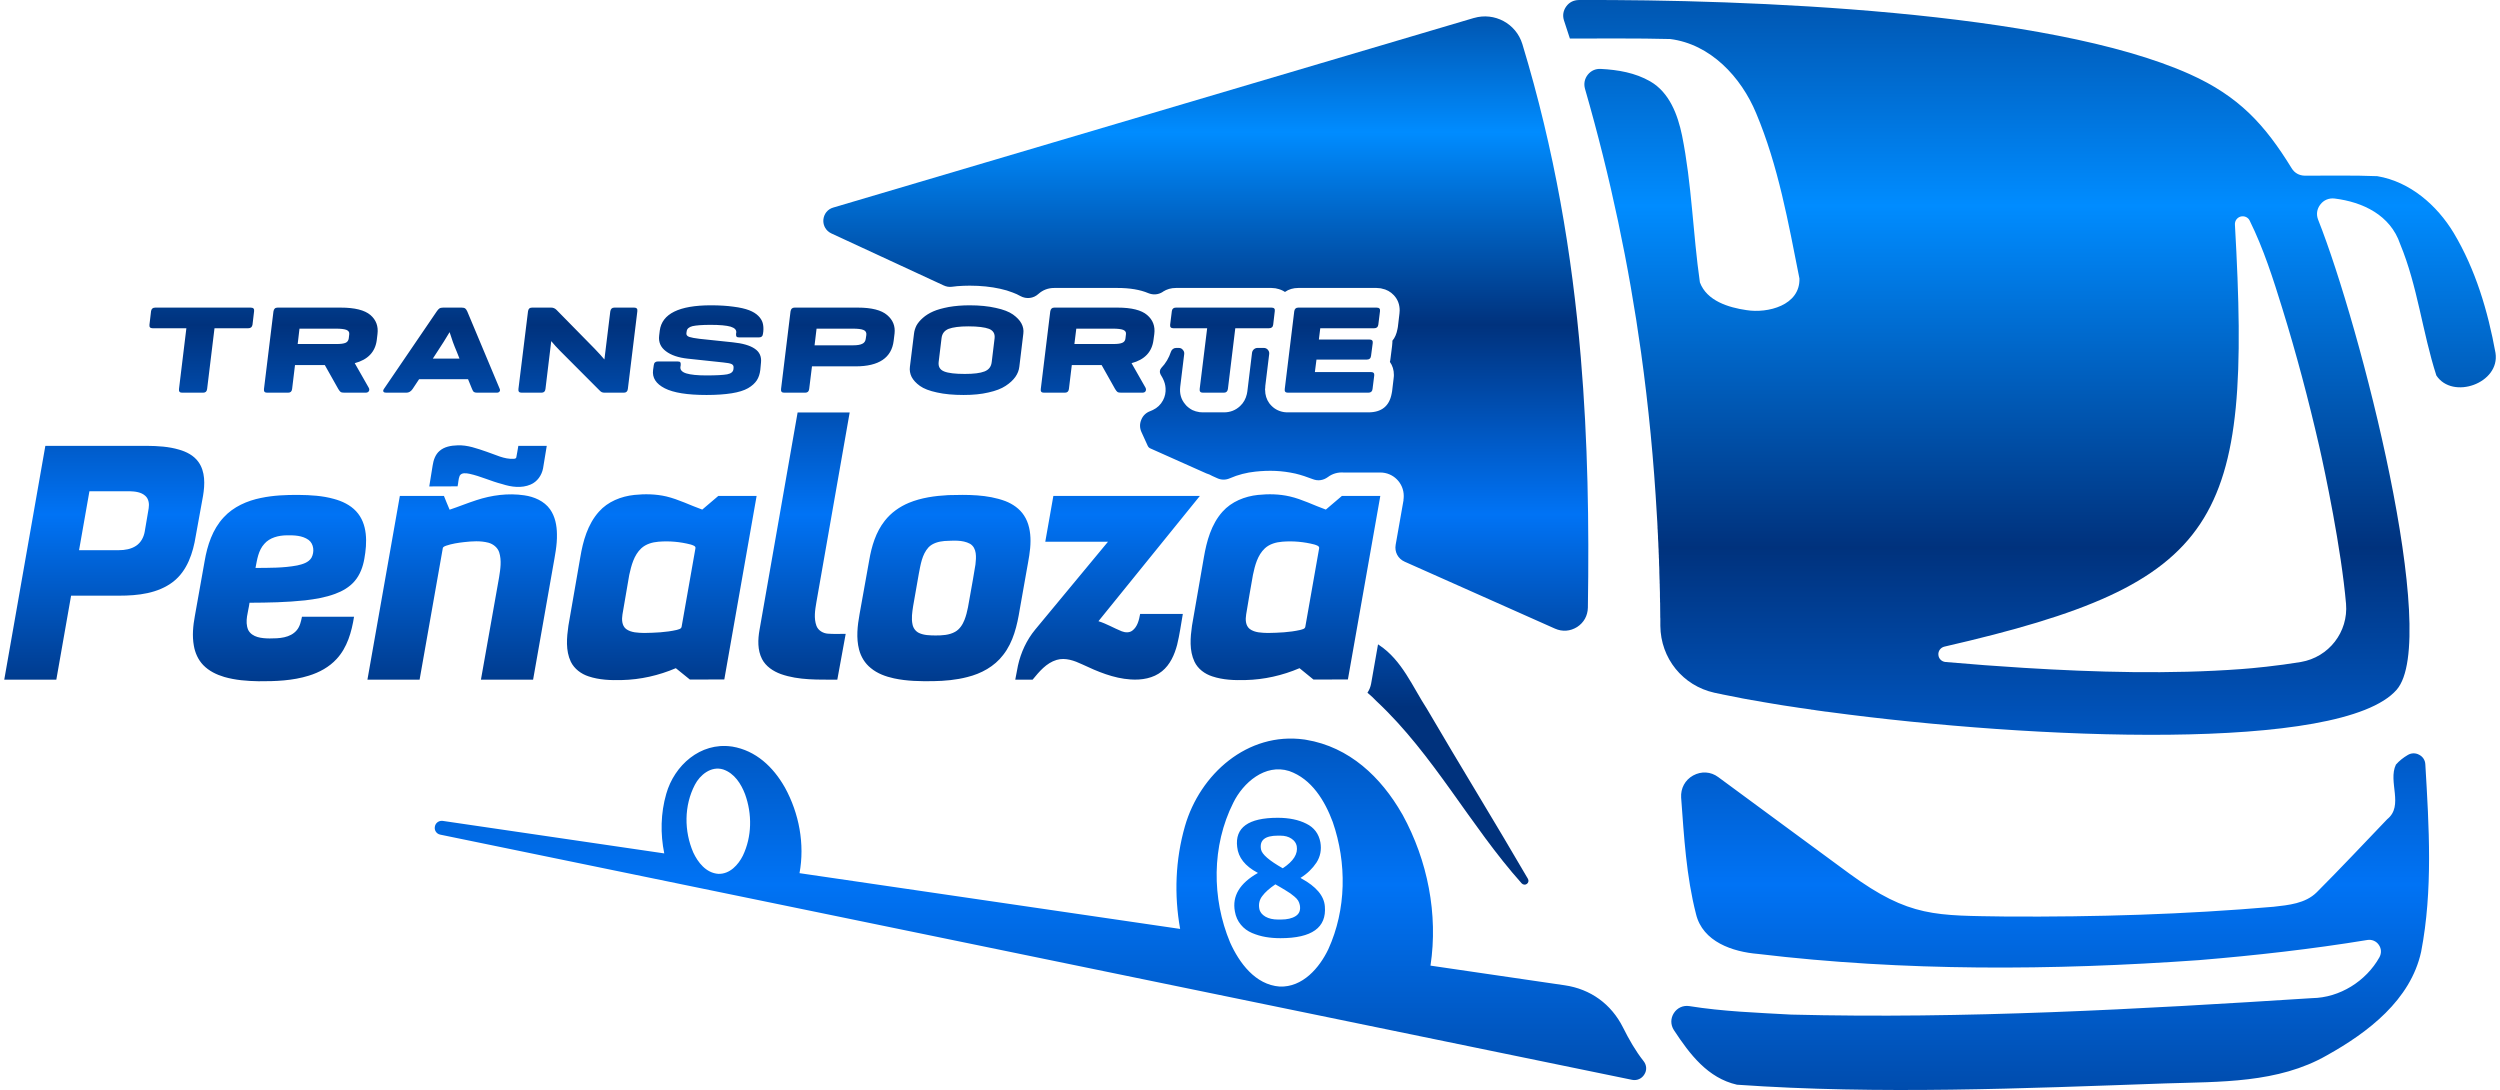 <svg xmlns="http://www.w3.org/2000/svg" xmlns:xlink="http://www.w3.org/1999/xlink" xmlns:xodm="http://www.corel.com/coreldraw/odm/2003" xml:space="preserve" width="250px" height="109px" style="shape-rendering:geometricPrecision; text-rendering:geometricPrecision; image-rendering:optimizeQuality; fill-rule:evenodd; clip-rule:evenodd" viewBox="0 0 249.79 109.28"> <defs> <style type="text/css"> .fil0 {fill:url(#id0);fill-rule:nonzero} .fil1 {fill:url(#id1);fill-rule:nonzero} </style> <linearGradient id="id0" gradientUnits="userSpaceOnUse" x1="146.47" y1="-13.66" x2="146.47" y2="122.94"> <stop offset="0" style="stop-opacity:1; stop-color:#00327D"></stop> <stop offset="0.251" style="stop-opacity:1; stop-color:#008CFF"></stop> <stop offset="0.502" style="stop-opacity:1; stop-color:#00327D"></stop> <stop offset="0.749" style="stop-opacity:1; stop-color:#0073F5"></stop> <stop offset="1" style="stop-opacity:1; stop-color:#00327D"></stop> </linearGradient> <linearGradient id="id1" gradientUnits="userSpaceOnUse" xlink:href="#id0" x1="119.2" y1="-6.05" x2="119.2" y2="70.9"> </linearGradient> </defs> <g id="Capa_x0020_1">  <g id="_2163765775920"> <path class="fil0" d="M240.96 75.7c-0.44,0.26 -0.84,0.57 -1.18,0.96 -0.82,1.71 0.82,4.12 -0.87,5.47 -2.35,2.45 -4.67,4.93 -7.07,7.33 -1.14,1.13 -2.82,1.28 -4.33,1.45 -8.9,0.77 -17.83,1.03 -26.76,0.98 -7.12,-0.11 -9.71,0.11 -15.73,-4.28 -4.41,-3.22 -8.78,-6.48 -13.18,-9.7 -0.75,-0.56 -1.7,-0.61 -2.52,-0.16 -0.81,0.45 -1.26,1.29 -1.2,2.22 0.29,3.92 0.51,7.85 1.49,11.67 0.67,2.79 3.68,3.79 6.23,4 14.66,1.75 29.49,1.66 44.2,0.62 5.65,-0.47 11.28,-1.1 16.88,-2.02 0.45,-0.07 0.88,0.11 1.14,0.48 0.27,0.38 0.29,0.84 0.07,1.25 -1.34,2.4 -3.98,4.06 -6.75,4.1 -17.39,1.11 -34.81,2.09 -52.24,1.65 -3.4,-0.19 -6.83,-0.31 -10.19,-0.85 -0.63,-0.1 -1.22,0.17 -1.56,0.7 -0.34,0.53 -0.34,1.17 0,1.7 1.61,2.45 3.4,4.81 6.33,5.48 14.3,1 28.64,0.37 42.94,-0.13 5.48,-0.18 11.3,0 16.21,-2.82 4.11,-2.29 8.38,-5.54 9.44,-10.38 1.19,-6.18 0.79,-12.53 0.42,-18.79 -0.02,-0.42 -0.25,-0.77 -0.62,-0.96 -0.37,-0.2 -0.79,-0.19 -1.15,0.03zm-117.58 15.68c0.09,0.52 0.29,0.96 0.6,1.33 0.3,0.37 0.68,0.64 1.12,0.83 0.45,0.19 0.9,0.32 1.36,0.4 0.46,0.08 0.96,0.12 1.49,0.12 3.15,0 4.63,-1.06 4.45,-3.19 -0.08,-1.06 -0.87,-1.99 -2.36,-2.8 -0.01,-0.02 -0.03,-0.03 -0.05,-0.04 -0.02,-0.01 -0.03,-0.01 -0.04,-0.01 0.68,-0.42 1.21,-0.94 1.61,-1.54 0.39,-0.61 0.52,-1.29 0.39,-2.04 -0.16,-0.85 -0.63,-1.48 -1.41,-1.86 -0.77,-0.39 -1.73,-0.59 -2.87,-0.59 -2.94,0 -4.3,0.98 -4.06,2.93 0.11,1.05 0.79,1.91 2.03,2.57 0.02,0.02 0.04,0.03 0.05,0.03 -1.83,1.03 -2.6,2.32 -2.31,3.86zm4.58 -2.42c0.06,0.04 0.21,0.13 0.45,0.27 0.24,0.15 0.42,0.26 0.52,0.33 0.1,0.08 0.24,0.18 0.41,0.32 0.16,0.13 0.29,0.27 0.38,0.41 0.08,0.14 0.14,0.29 0.17,0.45 0.09,0.5 -0.04,0.86 -0.41,1.1 -0.37,0.24 -0.87,0.35 -1.49,0.35l-0.28 0c-0.5,0 -0.92,-0.09 -1.27,-0.29 -0.34,-0.2 -0.55,-0.46 -0.61,-0.79 -0.09,-0.48 0.01,-0.91 0.3,-1.28 0.28,-0.38 0.72,-0.77 1.31,-1.17l0.52 0.3zm-1.96 -3.8c-0.17,-0.92 0.39,-1.38 1.68,-1.38l0.24 0c0.46,0 0.84,0.1 1.13,0.3 0.3,0.2 0.47,0.44 0.53,0.74 0.14,0.78 -0.32,1.52 -1.4,2.23 -1.36,-0.77 -2.09,-1.4 -2.18,-1.89zm2.82 -7.86c-2.42,-0.76 -4.62,1.18 -5.6,3.18 -2.17,4.31 -2.17,9.59 -0.32,14.01 0.91,2.03 2.52,4.24 4.97,4.42 2.3,0.09 3.99,-1.88 4.88,-3.75 1.81,-3.97 1.86,-8.65 0.44,-12.75 -0.78,-2.1 -2.1,-4.32 -4.37,-5.11zm-56.75 -0.16c-1.22,-0.37 -2.33,0.57 -2.83,1.54 -1.09,2.09 -1.09,4.64 -0.16,6.79 0.46,0.98 1.27,2.05 2.51,2.14 1.16,0.04 2.01,-0.92 2.46,-1.82 0.92,-1.92 0.94,-4.19 0.22,-6.17 -0.39,-1.02 -1.06,-2.1 -2.2,-2.48zm122.44 -12.31c27.82,-6.39 30.84,-12.28 29.13,-42.32 -0.02,-0.37 0.22,-0.7 0.58,-0.8 0.36,-0.09 0.74,0.07 0.9,0.41 1.39,2.81 2.36,5.85 3.28,8.83 1.4,4.52 2.62,9.13 3.68,13.74 0.61,2.67 2.22,10.33 2.7,15.84 0.24,2.83 -1.72,5.36 -4.53,5.84 -2.35,0.39 -4.84,0.63 -5.97,0.71 -7.16,0.53 -14.6,0.32 -21.77,-0.12 -2.62,-0.16 -5.26,-0.36 -7.89,-0.59 -0.39,-0.04 -0.69,-0.34 -0.71,-0.73 -0.03,-0.38 0.23,-0.72 0.6,-0.81zm-150.55 17.47l22.21 3.26c-0.4,-1.97 -0.36,-4.03 0.2,-5.97 0.81,-2.86 3.42,-5.18 6.53,-4.75 0.03,0 0.06,0.01 0.09,0.01 2.37,0.4 4.1,2.04 5.25,4.06 0.01,0.02 0.02,0.04 0.03,0.05 1.42,2.59 2,5.67 1.46,8.58l38.16 5.59c-0.61,-3.41 -0.48,-6.94 0.48,-10.29 1.5,-5.23 6.28,-9.49 11.97,-8.7 0.07,0.01 0.12,0.02 0.18,0.03 4.34,0.72 7.51,3.74 9.62,7.43 0.03,0.04 0.04,0.07 0.06,0.1 2.5,4.57 3.57,9.96 2.79,15.11l13.45 1.97c2.6,0.38 4.67,1.88 5.85,4.23 0.6,1.2 1.26,2.36 2.06,3.37 0.32,0.4 0.35,0.92 0.08,1.34 -0.26,0.43 -0.74,0.64 -1.23,0.54l-119.48 -24.58c-0.38,-0.07 -0.62,-0.43 -0.55,-0.8 0.06,-0.38 0.41,-0.63 0.79,-0.58zm123.04 -78.39c4.06,0.5 7.14,3.82 8.64,7.44 2.22,5.28 3.23,10.98 4.34,16.57 0.08,2.69 -3.17,3.52 -5.32,3.17 -1.78,-0.26 -3.97,-0.92 -4.66,-2.78 -0.7,-4.89 -0.81,-9.87 -1.79,-14.73 -0.43,-2.07 -1.26,-4.31 -3.19,-5.42 -1.51,-0.87 -3.23,-1.16 -4.95,-1.25 -0.52,-0.03 -0.98,0.17 -1.31,0.58 -0.32,0.41 -0.42,0.9 -0.28,1.41 2.57,8.92 4.4,17.68 5.62,26.42 0.76,5.46 1.28,10.91 1.59,16.39l0.01 0.17 0.01 0.17 0.02 0.31 0 0.03 0.01 0.17 0 0.09 0.01 0.09 0 0.17 0.01 0.17 0.01 0.06 0 0.11 0.01 0.17 0.01 0.17 0 0.03 0.01 0.15 0 0.17 0.02 0.33 0 0.01 0.01 0.17 0.01 0.35 0.01 0.17 0.01 0.17 0 0.17 0.01 0.17 0 0.07 0.01 0.11 0 0.17 0.01 0.17 0.01 0.17 0 0.17 0.01 0.35 0.01 0.17 0.01 0.34 0 0.18c0.01,0.23 0.02,0.45 0.02,0.68l0.01 0.18 0 0.17 0 0.04 0.01 0.13 0 0.17c0.01,0.23 0.01,0.46 0.02,0.69l0 0.18 0 0.17 0.01 0.34 0 0.18 0.01 0.17 0 0.17c0,0.34 0.01,0.68 0.01,1.02l0 0.02 0 0.16 0 0.01 0.01 0.17c0,0.24 0,0.47 0,0.71 0.03,3.26 2.24,6 5.42,6.71 0.26,0.05 0.51,0.11 0.78,0.16l0.03 0.01 0 0c0.59,0.12 1.22,0.25 1.87,0.37l0.09 0.02c0.3,0.05 0.61,0.11 0.93,0.17l0.1 0.01c0.29,0.06 0.6,0.11 0.91,0.16l0.21 0.04c0.28,0.05 0.55,0.09 0.83,0.14l0.3 0.05c0.26,0.04 0.53,0.08 0.79,0.13l0.46 0.07 0.61 0.09 0.58 0.09 0.58 0.08 0.62 0.09 0 0.01 0.21 0.02 0.37 0.06 0.65 0.09 0.21 0.03 0.21 0.02 0.21 0.03c20.39,2.74 51.35,4.06 56.85,-2.24 4.44,-5.09 -3.65,-36.5 -7.87,-47.12 -0.21,-0.53 -0.13,-1.08 0.22,-1.53 0.34,-0.45 0.86,-0.66 1.42,-0.6 2.84,0.35 5.6,1.66 6.58,4.56 1.75,4.22 2.23,8.84 3.63,13.18 1.62,2.47 6.4,0.79 5.93,-2.26 -0.76,-4.19 -2,-8.36 -4.19,-12.03 -1.68,-2.78 -4.38,-5.14 -7.66,-5.69 -2.42,-0.1 -4.85,-0.04 -7.27,-0.05 -0.56,-0.01 -1.03,-0.27 -1.32,-0.75 -2.7,-4.39 -5.29,-7.21 -10.2,-9.42 -14.2,-6.38 -44.49,-7.51 -61.27,-7.44 -0.52,0.01 -0.96,0.23 -1.26,0.65 -0.3,0.42 -0.38,0.91 -0.22,1.4l0.59 1.81c3.35,0.01 6.7,-0.04 10.04,0.05z"></path> <path class="fil1" d="M147.35 1.8l-64.24 19.01c-0.56,0.16 -0.94,0.64 -0.99,1.23 -0.04,0.58 0.27,1.11 0.8,1.36l11.25 5.21c0.28,0.13 0.55,0.18 0.85,0.14 0.18,-0.02 0.35,-0.04 0.52,-0.06 0.41,-0.03 0.83,-0.05 1.25,-0.05 1.13,0 2.15,0.11 3.05,0.31 0.47,0.1 0.89,0.23 1.27,0.38 0.28,0.1 0.53,0.22 0.76,0.35 0.6,0.33 1.31,0.25 1.81,-0.21 0.45,-0.4 0.98,-0.6 1.59,-0.6l6.34 0c1.23,0 2.26,0.17 3.09,0.52 0.49,0.2 0.99,0.16 1.44,-0.12 0.01,-0.01 0.02,-0.02 0.03,-0.03 0.39,-0.25 0.82,-0.37 1.3,-0.37l9.58 0c0.11,0 0.23,0.01 0.37,0.03 0.05,0.01 0.1,0.01 0.14,0.03 0.31,0.06 0.59,0.17 0.84,0.34 0.38,-0.27 0.83,-0.4 1.33,-0.4l7.86 0c0.11,0 0.23,0.01 0.37,0.03 0.05,0.01 0.1,0.01 0.14,0.03 0.49,0.09 0.89,0.32 1.22,0.67 0.39,0.42 0.58,0.93 0.58,1.52 0,0.09 -0.01,0.19 -0.02,0.3l-0.16 1.36c-0.01,0.07 -0.02,0.14 -0.04,0.21 -0.09,0.48 -0.26,0.88 -0.51,1.17l0 0.16c0,0.1 -0.01,0.21 -0.03,0.35l-0.01 0.09 -0.15 1.19 0 0c-0.01,0.11 -0.03,0.23 -0.06,0.33 0.27,0.38 0.4,0.81 0.4,1.3 0,0.08 0,0.19 -0.02,0.3l0 0.01 -0.16 1.35c-0.01,0.07 -0.02,0.14 -0.04,0.21 -0.23,1.26 -1.01,1.89 -2.34,1.89l-8.07 0c-0.09,0 -0.2,0 -0.34,-0.02l-0.13 -0.02c-0.52,-0.1 -0.95,-0.35 -1.29,-0.75 -0.04,-0.04 -0.07,-0.08 -0.1,-0.12 -0.28,-0.39 -0.42,-0.84 -0.42,-1.35l-0.01 0c0,-0.07 0.01,-0.18 0.03,-0.32l-0.01 0 0.4 -3.27c0.02,-0.16 -0.03,-0.3 -0.13,-0.42 -0.11,-0.13 -0.25,-0.19 -0.41,-0.19l-0.63 0c-0.28,0 -0.51,0.21 -0.55,0.48l-0.47 3.87c-0.01,0.09 -0.03,0.19 -0.05,0.28 -0.11,0.47 -0.33,0.88 -0.68,1.2 -0.45,0.42 -0.99,0.63 -1.62,0.63l-2.11 0c-0.08,0 -0.19,-0.01 -0.33,-0.02 -0.27,-0.04 -0.51,-0.11 -0.72,-0.21 -0.15,-0.08 -0.29,-0.17 -0.41,-0.27 -0.12,-0.09 -0.22,-0.19 -0.31,-0.31 -0.42,-0.49 -0.58,-1.08 -0.5,-1.76l0 0 0.4 -3.28c0.02,-0.16 -0.03,-0.3 -0.14,-0.42 -0.1,-0.13 -0.24,-0.19 -0.4,-0.19l-0.27 0c-0.24,0 -0.44,0.15 -0.52,0.38 -0.2,0.61 -0.52,1.16 -0.97,1.63 -0.16,0.18 -0.19,0.43 -0.07,0.65l0.19 0.33 0.05 0.1c0.15,0.3 0.24,0.61 0.26,0.94 0.03,0.43 -0.05,0.84 -0.26,1.23 -0.23,0.43 -0.57,0.75 -1.01,0.96l0 0c-0.08,0.04 -0.16,0.08 -0.25,0.11 -0.42,0.15 -0.74,0.44 -0.91,0.86 -0.18,0.42 -0.17,0.85 0.02,1.26l0.62 1.36c0.06,0.13 0.15,0.22 0.28,0.27l5.6 2.5c0.21,0.06 0.41,0.15 0.6,0.26l0.49 0.22c0.41,0.19 0.84,0.19 1.26,0.01 0.82,-0.36 1.7,-0.58 2.57,-0.67 0.66,-0.07 1.33,-0.1 2.02,-0.07 0.66,0.03 1.31,0.12 1.95,0.26l0.01 0 0 0c0.62,0.15 1.21,0.35 1.78,0.57 0.51,0.2 1.05,0.12 1.5,-0.21 0.46,-0.35 1.02,-0.5 1.57,-0.46l3.69 0c1.3,0 2.35,1.05 2.35,2.35 0,0.14 -0.01,0.28 -0.03,0.41l0.01 0 -0.79 4.48c-0.13,0.72 0.23,1.4 0.9,1.7l15.07 6.71c0.74,0.33 1.53,0.27 2.22,-0.16 0.68,-0.44 1.06,-1.13 1.08,-1.94 0.13,-8.41 0,-16.73 -0.71,-25.09 -0.87,-10.38 -2.63,-20.78 -5.86,-31.42 -0.63,-2.05 -2.79,-3.21 -4.85,-2.61zm-9.5 62.88c-0.04,-0.03 -0.08,-0.06 -0.12,-0.08l-0.69 3.93c-0.06,0.34 -0.19,0.65 -0.37,0.92 0.32,0.27 0.63,0.55 0.92,0.86 5.72,5.35 9.36,12.46 14.54,18.25 0.14,0.15 0.36,0.18 0.52,0.06 0.17,-0.12 0.21,-0.34 0.11,-0.51 -3.32,-5.71 -6.79,-11.33 -10.12,-17.03 -1.45,-2.23 -2.5,-4.88 -4.79,-6.4zm-58.31 -23.33c1.74,0 3.48,0 5.22,0 -1.11,6.35 -2.23,12.69 -3.34,19.04 -0.13,0.77 -0.27,1.6 0.01,2.36 0.18,0.47 0.67,0.75 1.15,0.78 0.59,0.05 1.18,0.01 1.78,0.02 -0.28,1.53 -0.56,3.06 -0.84,4.59 -1.89,-0.01 -3.85,0.08 -5.66,-0.56 -0.77,-0.28 -1.51,-0.77 -1.89,-1.51 -0.46,-0.9 -0.42,-1.95 -0.25,-2.92 1.27,-7.27 2.54,-14.53 3.82,-21.8zm-35.9 3.86c0.49,-0.43 1.16,-0.54 1.79,-0.56 1.02,-0.05 1.98,0.32 2.93,0.64 0.89,0.29 1.76,0.77 2.73,0.71 0.1,-0.01 0.24,-0.03 0.25,-0.16 0.08,-0.38 0.13,-0.76 0.2,-1.14 0.95,0 1.9,0 2.85,0 -0.13,0.75 -0.24,1.5 -0.37,2.25 -0.13,0.7 -0.58,1.35 -1.25,1.63 -0.91,0.39 -1.94,0.25 -2.86,-0.05 -1.11,-0.28 -2.16,-0.79 -3.28,-1.03 -0.32,-0.06 -0.78,-0.14 -0.97,0.2 -0.14,0.34 -0.13,0.71 -0.21,1.06 -0.95,0.01 -1.9,0 -2.84,0.01 0.11,-0.7 0.23,-1.4 0.34,-2.1 0.08,-0.54 0.27,-1.1 0.69,-1.46zm-39.52 -0.51c3.39,0 6.79,0 10.18,0 1.09,0.01 2.19,0.07 3.23,0.38 0.74,0.21 1.46,0.58 1.92,1.21 0.72,0.98 0.67,2.28 0.48,3.42 -0.24,1.34 -0.49,2.68 -0.73,4.02 -0.27,1.7 -0.85,3.49 -2.26,4.59 -1.53,1.18 -3.54,1.4 -5.41,1.4 -1.61,0 -3.22,0 -4.83,0 -0.5,2.8 -0.99,5.61 -1.48,8.42 -1.74,0 -3.48,0 -5.22,0 1.37,-7.81 2.75,-15.63 4.12,-23.44zm43.2 5.45c1.55,-0.51 3.2,-0.73 4.82,-0.49 0.98,0.14 1.99,0.57 2.58,1.4 0.51,0.72 0.68,1.62 0.69,2.48 0.03,1.12 -0.21,2.21 -0.4,3.31 -0.67,3.76 -1.33,7.53 -1.99,11.29 -1.75,0 -3.49,0 -5.23,0 0.61,-3.42 1.22,-6.84 1.82,-10.26 0.13,-0.82 0.27,-1.69 0.01,-2.51 -0.16,-0.48 -0.6,-0.83 -1.08,-0.96 -0.8,-0.21 -1.63,-0.15 -2.44,-0.06 -0.61,0.07 -1.22,0.16 -1.8,0.36 -0.14,0.06 -0.34,0.11 -0.34,0.29 -0.77,4.38 -1.55,8.76 -2.32,13.14 -1.74,0 -3.49,0 -5.23,0 1.08,-6.14 2.17,-12.28 3.25,-18.42 1.47,0 2.94,0 4.42,0 0.19,0.46 0.37,0.93 0.57,1.38 0.9,-0.3 1.77,-0.66 2.67,-0.95zm15.85 -0.53c1.06,-0.11 2.15,-0.09 3.2,0.15 1.25,0.3 2.4,0.89 3.61,1.32 0.54,-0.45 1.07,-0.91 1.61,-1.37 1.28,0 2.56,0 3.84,0 -1.08,6.14 -2.16,12.27 -3.24,18.4 -1.15,0.01 -2.3,0.01 -3.45,0.01 -0.47,-0.38 -0.94,-0.76 -1.41,-1.14 -1.71,0.73 -3.55,1.15 -5.41,1.19 -1.12,0.03 -2.27,-0.01 -3.34,-0.37 -0.74,-0.24 -1.43,-0.75 -1.78,-1.47 -0.53,-1.12 -0.41,-2.41 -0.24,-3.61 0.39,-2.28 0.79,-4.57 1.19,-6.85 0.27,-1.63 0.74,-3.32 1.87,-4.58 0.89,-1.01 2.22,-1.54 3.55,-1.68zm62.52 0c1.06,-0.11 2.15,-0.09 3.19,0.15 1.26,0.29 2.41,0.89 3.62,1.32 0.54,-0.45 1.07,-0.91 1.61,-1.37 1.28,0 2.57,0 3.85,0 -1.08,6.14 -2.17,12.27 -3.25,18.4 -1.15,0.01 -2.3,0.01 -3.45,0.01 -0.47,-0.38 -0.93,-0.76 -1.4,-1.14 -1.71,0.73 -3.56,1.15 -5.42,1.19 -1.12,0.03 -2.26,-0.01 -3.33,-0.37 -0.75,-0.24 -1.44,-0.75 -1.78,-1.47 -0.53,-1.12 -0.42,-2.41 -0.25,-3.61 0.39,-2.28 0.8,-4.57 1.19,-6.85 0.28,-1.63 0.74,-3.32 1.87,-4.58 0.9,-1.01 2.23,-1.54 3.55,-1.68zm-99.94 0.3c1.24,-0.26 2.51,-0.31 3.78,-0.3 1.18,0.01 2.38,0.08 3.52,0.4 0.82,0.22 1.63,0.6 2.22,1.23 1.19,1.27 1.12,3.17 0.83,4.78 -0.14,0.8 -0.43,1.6 -0.97,2.23 -0.51,0.6 -1.22,1.01 -1.96,1.28 -0.97,0.36 -1.99,0.53 -3.01,0.65 -1.85,0.2 -3.71,0.23 -5.57,0.24 -0.11,0.89 -0.51,1.85 -0.13,2.73 0.4,0.76 1.37,0.84 2.14,0.85 0.95,0 2.07,-0.04 2.73,-0.83 0.32,-0.38 0.42,-0.88 0.52,-1.35 1.74,0 3.48,0 5.22,0 -0.24,1.52 -0.68,3.09 -1.75,4.24 -0.74,0.81 -1.74,1.35 -2.78,1.67 -1.63,0.51 -3.35,0.57 -5.04,0.56 -1.16,-0.02 -2.33,-0.11 -3.44,-0.43 -0.78,-0.23 -1.54,-0.6 -2.11,-1.19 -0.51,-0.53 -0.82,-1.23 -0.94,-1.94 -0.18,-0.99 -0.08,-2 0.1,-2.98 0.33,-1.84 0.66,-3.67 0.98,-5.5 0.27,-1.58 0.79,-3.19 1.91,-4.39 0.98,-1.07 2.36,-1.67 3.75,-1.95zm68.89 -0.28c1.92,-0.05 3.91,-0.08 5.73,0.6 0.74,0.29 1.43,0.76 1.87,1.44 0.49,0.74 0.65,1.66 0.65,2.54 0,0.99 -0.21,1.96 -0.38,2.93 -0.23,1.31 -0.47,2.63 -0.7,3.95 -0.26,1.6 -0.64,3.26 -1.66,4.56 -0.88,1.16 -2.21,1.88 -3.6,2.22 -1.11,0.29 -2.26,0.39 -3.4,0.41 -1.32,0.02 -2.66,0 -3.95,-0.28 -0.83,-0.18 -1.66,-0.48 -2.32,-1.03 -0.59,-0.47 -0.99,-1.13 -1.18,-1.86 -0.3,-1.16 -0.16,-2.38 0.05,-3.55 0.32,-1.8 0.65,-3.61 0.97,-5.41 0.24,-1.4 0.66,-2.81 1.55,-3.94 0.63,-0.81 1.49,-1.42 2.43,-1.81 1.24,-0.51 2.6,-0.7 3.94,-0.77zm10.54 0.08c4.89,0 9.79,0 14.69,0 -3.39,4.19 -6.78,8.37 -10.17,12.56 0.81,0.25 1.54,0.69 2.33,1.01 0.34,0.13 0.75,0.17 1.06,-0.06 0.53,-0.39 0.68,-1.08 0.79,-1.68 1.43,0 2.86,0 4.28,0 -0.18,1.03 -0.32,2.07 -0.57,3.09 -0.26,0.99 -0.7,2 -1.52,2.66 -0.87,0.71 -2.05,0.9 -3.15,0.82 -1.71,-0.11 -3.31,-0.79 -4.84,-1.51 -0.79,-0.37 -1.69,-0.71 -2.57,-0.45 -1.04,0.31 -1.75,1.18 -2.41,1.98 -0.58,0 -1.16,0 -1.74,0 0.09,-0.47 0.18,-0.94 0.27,-1.41 0.29,-1.31 0.87,-2.57 1.73,-3.61 2.43,-2.94 4.87,-5.87 7.3,-8.81 -2.09,0 -4.19,0 -6.29,0 0.27,-1.53 0.54,-3.06 0.81,-4.59zm-10.92 4.52c-0.57,0.05 -1.19,0.21 -1.6,0.64 -0.65,0.72 -0.79,1.73 -0.97,2.65 -0.19,1.08 -0.38,2.17 -0.57,3.25 -0.09,0.6 -0.19,1.22 -0.06,1.82 0.07,0.37 0.31,0.7 0.65,0.86 0.51,0.24 1.09,0.24 1.65,0.25 0.66,0 1.37,-0.03 1.96,-0.36 0.46,-0.25 0.76,-0.72 0.95,-1.2 0.32,-0.82 0.42,-1.69 0.58,-2.55 0.17,-1 0.37,-2 0.52,-3.01 0.08,-0.71 0.16,-1.64 -0.54,-2.07 -0.78,-0.42 -1.71,-0.31 -2.57,-0.28zm-68.19 0.29c-0.6,0.66 -0.72,1.57 -0.88,2.41 1.4,-0.01 2.8,0.01 4.18,-0.25 0.53,-0.12 1.13,-0.28 1.43,-0.77 0.31,-0.57 0.25,-1.39 -0.29,-1.79 -0.63,-0.45 -1.44,-0.47 -2.19,-0.46 -0.81,0.01 -1.7,0.22 -2.25,0.86zm102.06 -0.22c-0.63,0.05 -1.27,0.23 -1.74,0.66 -0.74,0.69 -1,1.72 -1.2,2.67 -0.24,1.32 -0.46,2.64 -0.68,3.96 -0.08,0.5 -0.08,1.11 0.36,1.46 0.52,0.38 1.2,0.38 1.82,0.4 1.08,-0.02 2.17,-0.06 3.23,-0.3 0.19,-0.06 0.48,-0.09 0.52,-0.32 0.46,-2.61 0.92,-5.22 1.38,-7.83 0.08,-0.28 -0.28,-0.35 -0.47,-0.42 -1.05,-0.27 -2.15,-0.37 -3.22,-0.28zm-62.53 0c-0.62,0.05 -1.26,0.23 -1.73,0.66 -0.74,0.69 -1,1.72 -1.21,2.67 -0.23,1.32 -0.45,2.64 -0.68,3.96 -0.08,0.5 -0.07,1.11 0.36,1.46 0.52,0.38 1.21,0.38 1.82,0.4 1.09,-0.02 2.18,-0.06 3.24,-0.3 0.18,-0.06 0.47,-0.09 0.51,-0.32 0.46,-2.61 0.92,-5.22 1.38,-7.83 0.09,-0.28 -0.28,-0.35 -0.47,-0.42 -1.05,-0.27 -2.14,-0.37 -3.22,-0.28zm-57.06 -5.06c-0.35,1.97 -0.69,3.94 -1.04,5.91 1.33,0 2.65,0 3.98,0 0.6,0 1.23,-0.1 1.74,-0.44 0.48,-0.32 0.76,-0.85 0.86,-1.4 0.14,-0.79 0.27,-1.58 0.4,-2.36 0.07,-0.44 0.01,-0.93 -0.33,-1.24 -0.42,-0.39 -1.03,-0.45 -1.58,-0.47 -1.34,0 -2.69,0 -4.03,0zm128.22 -9.88l-8.07 0c-0.24,0 -0.35,-0.12 -0.31,-0.37l0.95 -7.78c0.03,-0.25 0.17,-0.38 0.4,-0.38l7.86 0c0.26,0 0.37,0.12 0.34,0.35l-0.17 1.36c-0.03,0.24 -0.17,0.36 -0.42,0.36l-5.4 0 -0.14 1.13 5.06 0c0.26,0 0.37,0.12 0.34,0.35l-0.17 1.29c-0.03,0.25 -0.17,0.37 -0.41,0.37l-5.06 0 -0.16 1.25 5.61 0c0.26,0 0.37,0.12 0.34,0.35l-0.17 1.36c-0.03,0.24 -0.17,0.36 -0.42,0.36zm-19.29 -8.53l9.58 0c0.25,0 0.37,0.12 0.33,0.35l-0.16 1.36c-0.03,0.24 -0.17,0.36 -0.43,0.36l-3.37 0 -0.74 6.09c-0.04,0.25 -0.17,0.37 -0.4,0.37l-2.11 0c-0.24,0 -0.35,-0.12 -0.32,-0.37l0.75 -6.09 -3.38 0c-0.25,0 -0.36,-0.12 -0.33,-0.36l0.17 -1.36c0.03,-0.23 0.17,-0.35 0.41,-0.35zm-10.73 8.16c-0.03,0.25 -0.17,0.37 -0.4,0.37l-2.11 0c-0.24,0 -0.35,-0.12 -0.31,-0.37l0.95 -7.78c0.04,-0.25 0.17,-0.38 0.4,-0.38l6.34 0c1.41,0 2.4,0.25 2.97,0.74 0.58,0.49 0.82,1.13 0.72,1.91l-0.08 0.59c-0.15,1.2 -0.88,1.98 -2.2,2.33l1.39 2.44c0.07,0.13 0.08,0.25 0.02,0.36 -0.05,0.11 -0.17,0.16 -0.33,0.16l-2.1 0c-0.18,0 -0.31,-0.02 -0.39,-0.07 -0.07,-0.05 -0.15,-0.15 -0.24,-0.3l-1.35 -2.4 -2.99 0 -0.29 2.4zm4.42 -6.05l-3.68 0 -0.19 1.54 3.93 0c0.39,0 0.69,-0.04 0.87,-0.12 0.19,-0.08 0.3,-0.23 0.32,-0.44l0.05 -0.43c0.03,-0.2 -0.07,-0.34 -0.28,-0.43 -0.22,-0.08 -0.56,-0.12 -1.02,-0.12zm-20.36 3.81l0.41 -3.31c0.03,-0.28 0.12,-0.56 0.25,-0.82 0.14,-0.25 0.35,-0.51 0.64,-0.76 0.28,-0.25 0.63,-0.47 1.04,-0.65 0.41,-0.18 0.93,-0.32 1.55,-0.44 0.63,-0.11 1.33,-0.17 2.1,-0.17 1,0 1.88,0.09 2.62,0.26 0.75,0.16 1.32,0.38 1.72,0.66 0.39,0.28 0.68,0.58 0.85,0.9 0.17,0.32 0.24,0.66 0.19,1.02l-0.4 3.31c-0.04,0.36 -0.17,0.7 -0.4,1.03 -0.23,0.32 -0.55,0.62 -0.98,0.9 -0.42,0.28 -1,0.5 -1.72,0.66 -0.72,0.17 -1.54,0.25 -2.48,0.25 -1.03,0 -1.92,-0.08 -2.67,-0.25 -0.76,-0.16 -1.33,-0.38 -1.72,-0.66 -0.39,-0.28 -0.66,-0.58 -0.83,-0.9 -0.16,-0.33 -0.22,-0.67 -0.17,-1.03zm8.2 -0.46l0.29 -2.39c0.05,-0.46 -0.14,-0.77 -0.56,-0.94 -0.42,-0.16 -1.12,-0.25 -2.08,-0.25 -0.88,0 -1.54,0.09 -1.97,0.25 -0.42,0.17 -0.66,0.48 -0.71,0.94l-0.29 2.39c-0.05,0.46 0.13,0.77 0.55,0.94 0.42,0.17 1.11,0.25 2.08,0.25 0.88,0 1.54,-0.08 1.97,-0.25 0.43,-0.17 0.67,-0.48 0.72,-0.94zm-13.64 0.43l-4.38 0 -0.28 2.27c-0.03,0.25 -0.16,0.37 -0.4,0.37l-2.11 0c-0.24,0 -0.34,-0.12 -0.31,-0.37l0.95 -7.78c0.04,-0.25 0.17,-0.38 0.4,-0.38l6.34 0c1.39,0 2.37,0.25 2.95,0.75 0.58,0.49 0.82,1.11 0.74,1.84l-0.09 0.74c-0.21,1.7 -1.48,2.56 -3.81,2.56zm-0.29 -3.78l-3.63 0 -0.2 1.67 3.88 0c0.4,0 0.7,-0.05 0.9,-0.15 0.2,-0.09 0.32,-0.26 0.35,-0.49l0.06 -0.4c0.03,-0.25 -0.07,-0.41 -0.29,-0.5 -0.22,-0.09 -0.58,-0.13 -1.07,-0.13zm-16.65 0.26l-0.03 0.19c-0.02,0.18 0.07,0.3 0.29,0.38 0.21,0.07 0.55,0.13 1.03,0.19l3.33 0.35c0.98,0.1 1.72,0.31 2.2,0.64 0.48,0.32 0.69,0.78 0.63,1.38l-0.07 0.75c-0.05,0.4 -0.16,0.75 -0.35,1.04 -0.19,0.29 -0.48,0.56 -0.88,0.79 -0.4,0.23 -0.95,0.4 -1.64,0.51 -0.69,0.11 -1.53,0.17 -2.52,0.17 -1.91,0 -3.31,-0.22 -4.19,-0.67 -0.88,-0.45 -1.27,-1.06 -1.17,-1.83l0.07 -0.49c0.03,-0.25 0.17,-0.37 0.41,-0.37l1.98 0c0.14,0 0.23,0.03 0.27,0.08 0.04,0.06 0.05,0.16 0.04,0.29l-0.03 0.19c-0.03,0.29 0.17,0.51 0.6,0.64 0.43,0.13 1.09,0.2 2,0.2 1,0 1.7,-0.04 2.09,-0.11 0.4,-0.08 0.61,-0.26 0.63,-0.54l0.01 -0.15c0.01,-0.16 -0.06,-0.27 -0.2,-0.34 -0.15,-0.07 -0.42,-0.12 -0.83,-0.16l-3.56 -0.38c-0.94,-0.1 -1.68,-0.35 -2.2,-0.75 -0.52,-0.39 -0.75,-0.91 -0.67,-1.56l0.06 -0.5c0.22,-1.69 1.93,-2.54 5.14,-2.54 0.87,0 1.62,0.05 2.26,0.14 0.64,0.08 1.15,0.2 1.55,0.35 0.39,0.15 0.7,0.34 0.93,0.57 0.22,0.22 0.37,0.46 0.44,0.71 0.07,0.25 0.09,0.54 0.06,0.86l-0.03 0.21c-0.02,0.25 -0.16,0.38 -0.41,0.38l-1.98 0c-0.14,0 -0.23,-0.03 -0.27,-0.09 -0.04,-0.06 -0.05,-0.16 -0.04,-0.29l0.02 -0.1c0.03,-0.28 -0.16,-0.47 -0.57,-0.6 -0.42,-0.12 -1.09,-0.18 -2.02,-0.18 -0.84,0 -1.44,0.05 -1.8,0.13 -0.35,0.09 -0.55,0.26 -0.58,0.51zm-4.95 -1.99l-0.95 7.78c-0.03,0.25 -0.17,0.37 -0.4,0.37l-1.88 0c-0.15,0 -0.26,-0.01 -0.33,-0.05 -0.07,-0.03 -0.16,-0.1 -0.26,-0.21l-3.93 -3.94c-0.31,-0.31 -0.6,-0.63 -0.88,-0.97l-0.58 4.8c-0.03,0.25 -0.16,0.37 -0.4,0.37l-1.99 0c-0.25,0 -0.35,-0.12 -0.32,-0.37l0.96 -7.78c0.03,-0.25 0.16,-0.38 0.4,-0.38l1.94 0c0.19,0 0.37,0.08 0.52,0.23l3.82 3.89c0.43,0.45 0.76,0.81 0.98,1.08l0.59 -4.82c0.04,-0.25 0.17,-0.38 0.4,-0.38l2 0c0.24,0 0.35,0.13 0.31,0.38zm-16.57 7.78l-0.4 -0.98 -4.91 0 -0.65 0.98c-0.17,0.25 -0.38,0.37 -0.62,0.37l-2.03 0c-0.14,0 -0.23,-0.03 -0.27,-0.1 -0.05,-0.07 -0.03,-0.16 0.04,-0.27l5.3 -7.78c0.09,-0.14 0.18,-0.23 0.26,-0.29 0.09,-0.06 0.21,-0.09 0.37,-0.09l1.88 0c0.16,0 0.27,0.03 0.35,0.09 0.07,0.06 0.14,0.15 0.2,0.29l3.26 7.78c0.04,0.1 0.03,0.19 -0.03,0.26 -0.06,0.08 -0.16,0.11 -0.29,0.11l-1.95 0c-0.16,0 -0.27,-0.03 -0.34,-0.08 -0.06,-0.06 -0.12,-0.16 -0.17,-0.29zm-3.47 -3.76l-0.46 0.71 2.67 0 -0.27 -0.68c-0.28,-0.65 -0.52,-1.31 -0.72,-1.97 -0.38,0.64 -0.78,1.28 -1.22,1.94zm-14.57 3.76c-0.03,0.25 -0.16,0.37 -0.4,0.37l-2.11 0c-0.24,0 -0.34,-0.12 -0.31,-0.37l0.95 -7.78c0.04,-0.25 0.17,-0.38 0.41,-0.38l6.33 0c1.41,0 2.4,0.25 2.98,0.74 0.57,0.49 0.81,1.13 0.71,1.91l-0.07 0.59c-0.15,1.2 -0.89,1.98 -2.21,2.33l1.39 2.44c0.08,0.13 0.09,0.25 0.03,0.36 -0.06,0.11 -0.18,0.16 -0.34,0.16l-2.1 0c-0.18,0 -0.31,-0.02 -0.39,-0.07 -0.07,-0.05 -0.15,-0.15 -0.24,-0.3l-1.35 -2.4 -2.99 0 -0.29 2.4zm4.42 -6.05l-3.68 0 -0.18 1.54 3.92 0c0.4,0 0.69,-0.04 0.88,-0.12 0.18,-0.08 0.29,-0.23 0.32,-0.44l0.05 -0.43c0.02,-0.2 -0.07,-0.34 -0.29,-0.43 -0.22,-0.08 -0.56,-0.12 -1.02,-0.12zm-18.14 -2.11l9.57 0c0.26,0 0.37,0.12 0.34,0.35l-0.16 1.36c-0.04,0.24 -0.18,0.36 -0.43,0.36l-3.38 0 -0.74 6.09c-0.03,0.25 -0.16,0.37 -0.4,0.37l-2.11 0c-0.24,0 -0.34,-0.12 -0.31,-0.37l0.74 -6.09 -3.38 0c-0.25,0 -0.35,-0.12 -0.32,-0.36l0.16 -1.36c0.04,-0.23 0.17,-0.35 0.42,-0.35z"></path> </g> </g> </svg>